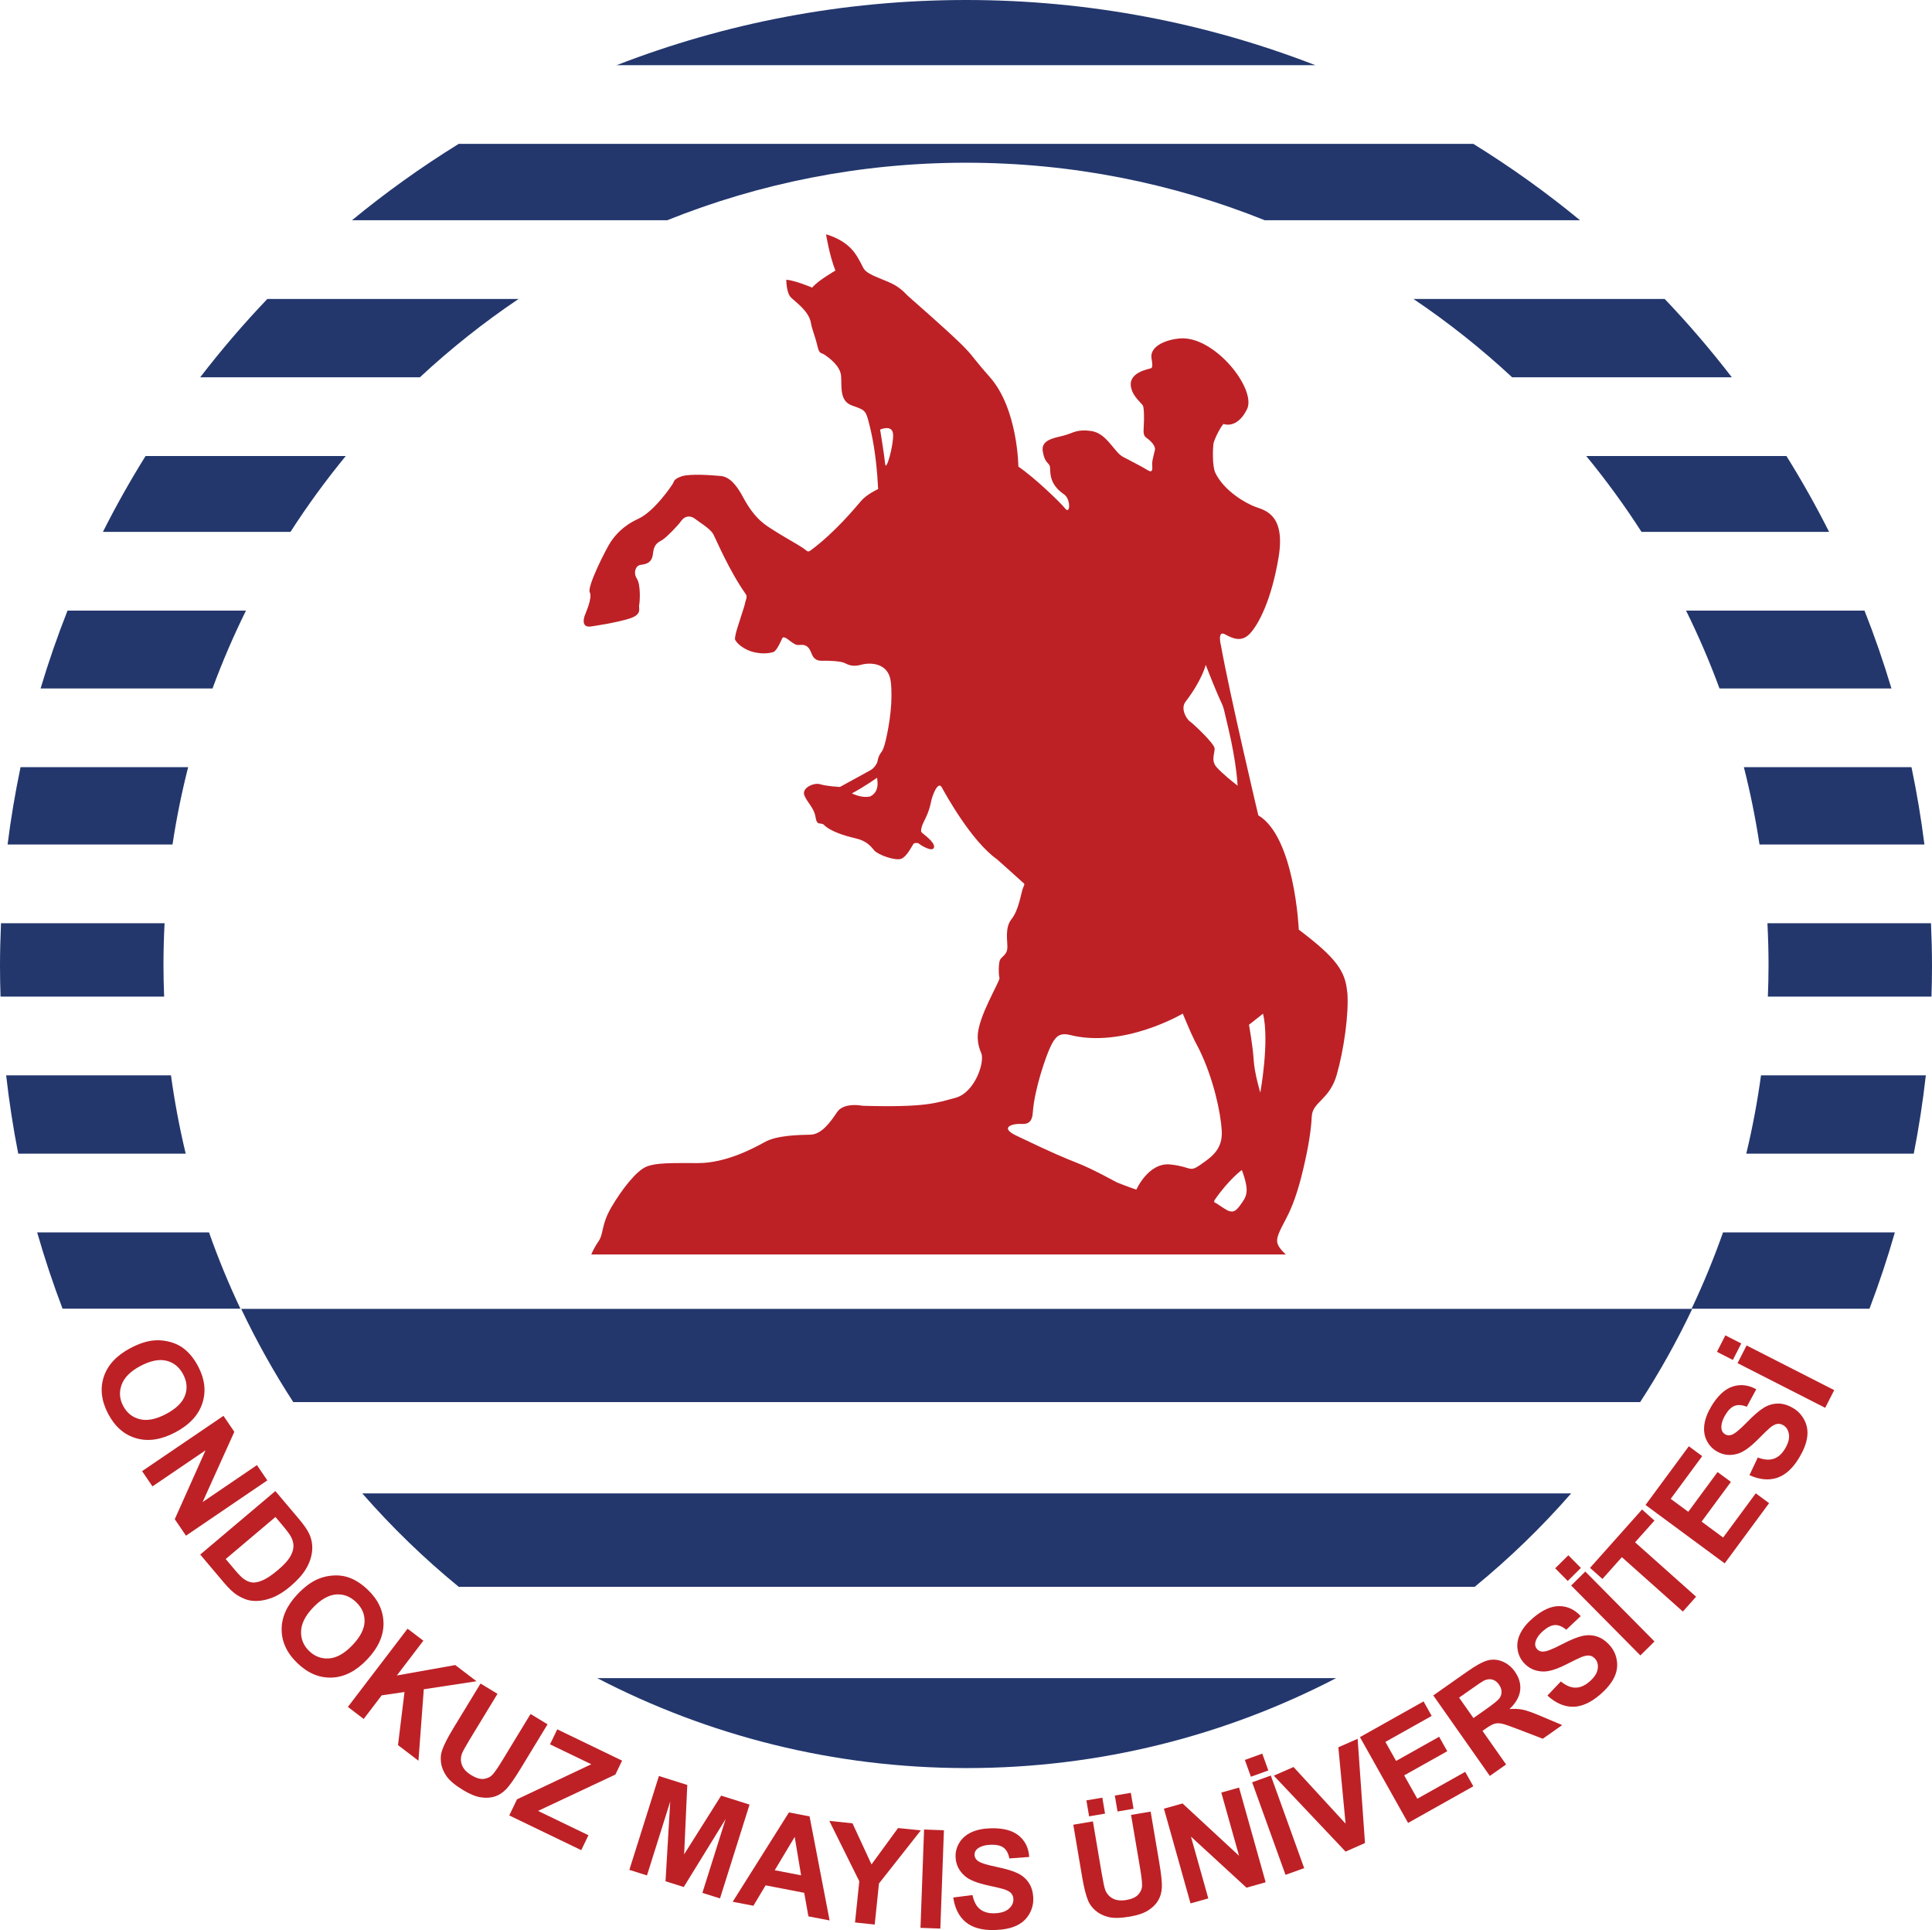 <?xml version="1.0" encoding="UTF-8"?>
<svg id="katman_2" xmlns="http://www.w3.org/2000/svg" viewBox="0 0 752.16 751.29">
  <defs>
    <style>
      .cls-1 {
        fill: #bd2126;
      }

      .cls-2 {
        fill: #23376d;
      }
    </style>
  </defs>
  <g id="katman_1">
    <g>
      <path class="cls-2" d="M658.81,509.48H93.9c5.97,12.58,12.75,24.7,20.28,36.29h524.36c7.53-11.59,14.31-23.71,20.28-36.29"/>
      <path class="cls-2" d="M611.66,581.31H141.04c11.48,13.13,24.04,25.3,37.55,36.36h395.53c13.51-11.06,26.07-23.22,37.55-36.36"/>
      <path class="cls-2" d="M376.35,688.23c51.87,0,100.77-12.65,143.82-35.01H232.53c43.05,22.36,91.96,35.01,143.82,35.01"/>
      <path class="cls-2" d="M492.41,85.73h122.72c-13.12-10.81-27-20.74-41.53-29.72H178.57c-14.52,8.98-28.4,18.91-41.53,29.72h122.72c35.96-14.43,75.21-22.39,116.32-22.39s80.37,7.96,116.32,22.39"/>
      <path class="cls-2" d="M2.4,418.58c1.16,10.3,2.73,20.47,4.7,30.49h65.2c-2.4-9.99-4.32-20.16-5.74-30.49H2.4Z"/>
      <path class="cls-2" d="M745.06,449.07c1.97-10.03,3.54-20.2,4.7-30.49h-64.17c-1.42,10.33-3.33,20.51-5.74,30.49h65.2Z"/>
      <path class="cls-2" d="M674.23,146.86c-8.18-10.62-16.9-20.81-26.14-30.49h-97.81c13.61,9.16,26.45,19.37,38.42,30.49h85.54Z"/>
      <path class="cls-2" d="M104.08,116.37c-9.25,9.68-17.96,19.87-26.14,30.49h85.53c11.98-11.13,24.81-21.34,38.42-30.49h-97.81Z"/>
      <path class="cls-2" d="M376.08,0c-47.97,0-93.82,9-136.01,25.37h272.01C469.91,9,424.05,0,376.08,0"/>
      <path class="cls-2" d="M26.29,237.68c-3.92,9.9-7.41,20.01-10.49,30.3h66.94c3.81-10.37,8.18-20.48,13.02-30.3H26.29Z"/>
      <path class="cls-2" d="M736.37,267.98c-3.08-10.29-6.57-20.4-10.49-30.3h-69.47c4.85,9.82,9.21,19.93,13.02,30.3h66.94Z"/>
      <path class="cls-2" d="M64.07,359.37H.39c-.24,5.54-.39,11.11-.39,16.71,0,3.97.08,7.92.21,11.86h63.69c-.15-4.04-.26-8.08-.26-12.16,0-5.51.15-10.98.43-16.41"/>
      <path class="cls-2" d="M688.27,387.94h63.69c.12-3.94.2-7.89.2-11.86,0-5.6-.15-11.17-.39-16.71h-63.68c.28,5.44.43,10.91.43,16.42,0,4.07-.1,8.12-.26,12.15"/>
      <path class="cls-2" d="M712.1,207.04c-5.1-10.12-10.64-19.96-16.61-29.53h-77.94c7.73,9.4,14.92,19.26,21.52,29.53h73.02Z"/>
      <path class="cls-2" d="M56.67,177.51c-5.96,9.57-11.51,19.41-16.6,29.53h73.02c6.6-10.27,13.8-20.13,21.52-29.53H56.67Z"/>
      <path class="cls-2" d="M14.47,479.71c2.88,10.08,6.2,19.98,9.88,29.7h69.25c-4.57-9.64-8.65-19.55-12.23-29.7H14.47Z"/>
      <path class="cls-2" d="M727.82,509.42c3.69-9.72,7-19.62,9.88-29.7h-66.9c-3.58,10.15-7.66,20.06-12.23,29.7h69.25Z"/>
      <path class="cls-2" d="M749.21,328.73c-1.28-10.17-2.97-20.21-5.04-30.11h-65.25c2.5,9.86,4.54,19.9,6.09,30.11h64.21Z"/>
      <path class="cls-2" d="M8,298.62c-2.07,9.9-3.77,19.94-5.05,30.11h64.21c1.54-10.21,3.58-20.25,6.09-30.11H8Z"/>
      <path class="cls-1" d="M50.71,524.79c3.45-1.83,6.61-2.85,9.5-3.05,2.13-.14,4.23.09,6.31.69,2.07.6,3.86,1.52,5.36,2.76,2.01,1.64,3.75,3.83,5.21,6.58,2.64,4.99,3.21,9.79,1.7,14.43-1.51,4.63-5.02,8.41-10.52,11.33-5.46,2.9-10.52,3.67-15.18,2.34-4.66-1.33-8.31-4.49-10.94-9.46-2.67-5.03-3.25-9.85-1.76-14.44,1.5-4.6,4.94-8.32,10.32-11.18M54.67,531.71c-3.83,2.03-6.27,4.45-7.31,7.27-1.04,2.82-.84,5.59.61,8.31,1.44,2.72,3.61,4.44,6.5,5.15,2.89.71,6.29.02,10.22-2.06,3.88-2.06,6.32-4.44,7.33-7.15,1.01-2.71.77-5.47-.73-8.29-1.49-2.82-3.66-4.57-6.5-5.27-2.84-.7-6.21-.02-10.11,2.04"/>
      <polygon class="cls-1" points="55.32 572.64 87 551.12 91.23 557.34 78.88 584.68 100.04 570.3 104.07 576.24 72.4 597.77 68.04 591.35 80.02 564.54 59.36 578.58 55.32 572.64"/>
      <path class="cls-1" d="M107.2,580.4l9.12,10.79c2.06,2.43,3.44,4.45,4.14,6.04.94,2.14,1.29,4.37,1.03,6.69-.26,2.31-1.05,4.58-2.38,6.8-1.33,2.22-3.36,4.49-6.1,6.8-2.41,2.04-4.73,3.49-6.98,4.36-2.75,1.07-5.35,1.48-7.81,1.23-1.86-.18-3.81-.91-5.84-2.18-1.51-.96-3.19-2.52-5.04-4.7l-9.39-11.11,29.25-24.72ZM107.24,590.49l-19.37,16.37,3.73,4.41c1.39,1.65,2.49,2.76,3.3,3.34,1.05.76,2.13,1.21,3.23,1.36,1.1.15,2.48-.13,4.13-.84,1.65-.71,3.6-2.02,5.86-3.93,2.26-1.91,3.83-3.58,4.7-5,.87-1.42,1.34-2.78,1.42-4.07.07-1.29-.24-2.59-.93-3.9-.51-.98-1.78-2.68-3.82-5.08l-2.24-2.65Z"/>
      <path class="cls-1" d="M115.88,620.5c2.69-2.83,5.37-4.8,8.04-5.91,1.98-.81,4.04-1.26,6.2-1.35,2.16-.09,4.15.22,5.96.91,2.42.91,4.77,2.44,7.03,4.59,4.09,3.89,6.15,8.27,6.2,13.14.04,4.87-2.08,9.56-6.38,14.08-4.26,4.48-8.81,6.83-13.65,7.04-4.84.21-9.3-1.62-13.38-5.5-4.13-3.92-6.21-8.31-6.25-13.14s2.04-9.46,6.24-13.88M121.83,625.81c-2.99,3.14-4.53,6.21-4.62,9.22-.09,3,.98,5.56,3.21,7.69,2.23,2.12,4.83,3.06,7.8,2.82,2.96-.25,5.97-1.98,9.03-5.2,3.03-3.18,4.58-6.21,4.68-9.11.09-2.89-1.01-5.44-3.32-7.63-2.31-2.2-4.92-3.18-7.84-2.94-2.92.24-5.9,1.96-8.94,5.15"/>
      <polygon class="cls-1" points="135.44 664.42 158.67 633.97 164.82 638.65 154.5 652.18 177.24 648.13 185.51 654.43 164.99 657.55 162.91 685.36 154.95 679.29 157.48 658.62 148.61 659.91 141.59 669.11 135.44 664.42"/>
      <path class="cls-1" d="M187.07,655.31l6.61,4.02-10.78,17.72c-1.71,2.81-2.74,4.69-3.08,5.62-.53,1.51-.51,3,.06,4.46.57,1.46,1.78,2.75,3.62,3.87,1.87,1.14,3.52,1.62,4.94,1.43,1.42-.19,2.56-.78,3.44-1.78.87-1,2.1-2.79,3.67-5.38l11.01-18.1,6.61,4.02-10.45,17.19c-2.39,3.93-4.26,6.59-5.6,8-1.34,1.4-2.83,2.37-4.47,2.91-1.64.53-3.46.64-5.47.32-2.01-.31-4.31-1.26-6.9-2.83-3.12-1.9-5.27-3.7-6.45-5.41-1.18-1.7-1.88-3.42-2.12-5.14-.24-1.72-.12-3.31.35-4.75.71-2.14,2.18-5.04,4.4-8.7l10.62-17.45Z"/>
      <polygon class="cls-1" points="198.26 706.66 201.29 700.38 230.2 686.74 214.13 678.99 216.95 673.15 242.19 685.33 239.58 690.75 209.47 704.9 229.09 714.37 226.29 720.18 198.26 706.66"/>
      <polygon class="cls-1" points="245.02 727.85 256.53 691.32 267.57 694.8 266.35 721.8 280.75 698.95 291.81 702.44 280.31 738.96 273.45 736.81 282.51 708.05 266.2 734.52 259.1 732.29 260.93 701.25 251.88 730.01 245.02 727.85"/>
      <path class="cls-1" d="M322.99,747.54l-8.26-1.59-1.64-9.17-15.03-2.9-4.75,7.94-8.06-1.55,21.9-34.78,8.03,1.55,7.8,40.51ZM311.88,729.97l-2.49-14.95-7.77,12.97,10.26,1.98Z"/>
      <polygon class="cls-1" points="332.87 748.33 334.54 732.3 322.87 708.79 331.89 709.73 339.29 725.73 349.63 711.57 358.49 712.48 342.2 733.15 340.54 749.13 332.87 748.33"/>
      <rect class="cls-1" x="343.75" y="727.51" width="38.3" height="7.73" transform="translate(-381.2 1067.41) rotate(-87.91)"/>
      <path class="cls-1" d="M371.1,738.61l7.5-.95c.53,2.51,1.5,4.34,2.92,5.48,1.42,1.14,3.3,1.68,5.65,1.61,2.49-.07,4.35-.66,5.58-1.75,1.23-1.09,1.83-2.34,1.78-3.75-.03-.91-.31-1.67-.86-2.29-.55-.62-1.49-1.14-2.83-1.58-.91-.29-2.99-.78-6.24-1.49-4.17-.91-7.12-2.08-8.83-3.53-2.41-2.04-3.66-4.57-3.75-7.6-.06-1.95.44-3.79,1.5-5.52,1.06-1.73,2.61-3.07,4.66-4.02,2.05-.95,4.55-1.47,7.5-1.55,4.8-.14,8.45.81,10.94,2.84,2.49,2.04,3.85,4.81,4.07,8.32l-7.72.57c-.39-1.96-1.14-3.35-2.25-4.18-1.11-.83-2.76-1.21-4.93-1.15-2.25.07-3.99.58-5.23,1.54-.8.62-1.19,1.42-1.16,2.41.03.9.43,1.67,1.22,2.29,1,.79,3.39,1.57,7.18,2.35,3.79.78,6.59,1.62,8.42,2.51,1.83.9,3.28,2.15,4.34,3.77,1.07,1.61,1.64,3.63,1.71,6.05.06,2.19-.48,4.26-1.65,6.22-1.16,1.95-2.84,3.42-5.04,4.42-2.2,1-4.96,1.54-8.29,1.64-4.84.14-8.59-.87-11.25-3.03-2.66-2.16-4.3-5.38-4.93-9.64"/>
      <path class="cls-1" d="M417.87,710.27l7.62-1.29,3.46,20.45c.55,3.25,1,5.33,1.35,6.26.59,1.49,1.58,2.6,2.96,3.33,1.39.73,3.14.91,5.27.55,2.16-.37,3.72-1.08,4.67-2.16.95-1.07,1.43-2.27,1.43-3.59,0-1.33-.25-3.48-.75-6.47l-3.54-20.89,7.62-1.29,3.36,19.83c.77,4.53,1.1,7.77,1.01,9.71-.09,1.94-.59,3.65-1.48,5.13-.89,1.48-2.2,2.75-3.92,3.83-1.72,1.08-4.08,1.87-7.07,2.38-3.6.61-6.41.66-8.41.14-2-.52-3.66-1.35-4.97-2.5-1.31-1.15-2.26-2.42-2.85-3.82-.87-2.08-1.66-5.23-2.37-9.46l-3.41-20.14ZM424,707.01l-1.05-6.21,6.21-1.05,1.05,6.21-6.21,1.05ZM435.07,705.13l-1.05-6.21,6.23-1.06,1.05,6.21-6.23,1.06Z"/>
      <polygon class="cls-1" points="463.49 740.9 453.14 704.03 460.38 702 482.39 722.38 475.47 697.76 482.39 695.82 492.74 732.68 485.28 734.78 463.66 714.91 470.41 738.96 463.49 740.9"/>
      <path class="cls-1" d="M487,691.6l-2.36-6.54,6.78-2.45,2.36,6.54-6.78,2.45ZM500.47,729.79l-12.99-36.03,7.27-2.62,12.99,36.03-7.27,2.62Z"/>
      <polygon class="cls-1" points="523.85 720.74 495.91 691.18 503.59 687.81 523.86 709.86 521.04 680.13 528.55 676.83 531.41 717.41 523.85 720.74"/>
      <polygon class="cls-1" points="548.19 709.58 529.45 676.18 554.21 662.28 557.38 667.93 539.36 678.04 543.52 685.45 560.28 676.04 563.44 681.67 546.67 691.07 551.78 700.16 570.43 689.69 573.59 695.32 548.19 709.58"/>
      <path class="cls-1" d="M580.02,691.29l-22.02-31.34,13.32-9.36c3.35-2.35,5.98-3.78,7.89-4.28,1.91-.5,3.83-.36,5.75.44,1.92.8,3.54,2.12,4.84,3.98,1.65,2.35,2.32,4.78,2.02,7.28-.31,2.5-1.69,4.92-4.16,7.25,1.93-.16,3.67-.08,5.24.25,1.56.33,3.95,1.18,7.18,2.56l8.12,3.42-7.57,5.32-9.37-3.61c-3.34-1.29-5.53-2.05-6.57-2.26-1.04-.21-1.98-.2-2.82.03-.83.23-1.98.86-3.43,1.88l-1.28.9,9.19,13.08-6.33,4.44ZM573.64,668.76l4.68-3.29c3.04-2.13,4.84-3.59,5.42-4.38.57-.79.86-1.64.84-2.57-.01-.93-.35-1.86-1.01-2.8-.74-1.06-1.62-1.71-2.64-1.96-1.02-.25-2.1-.1-3.25.44-.56.29-2.13,1.33-4.69,3.14l-4.94,3.47,5.59,7.95Z"/>
      <path class="cls-1" d="M602.45,659.99l5.21-5.48c1.99,1.62,3.9,2.42,5.72,2.41,1.82,0,3.62-.78,5.4-2.32,1.88-1.63,2.96-3.25,3.22-4.88.27-1.62-.06-2.97-.99-4.04-.59-.68-1.3-1.09-2.12-1.23-.82-.13-1.88.05-3.19.56-.89.36-2.81,1.28-5.78,2.79-3.81,1.94-6.83,2.88-9.08,2.84-3.16-.06-5.73-1.23-7.71-3.52-1.28-1.47-2.05-3.22-2.33-5.22-.28-2.01.09-4.03,1.08-6.06.99-2.03,2.6-4.01,4.83-5.94,3.64-3.14,7.06-4.71,10.28-4.71,3.22,0,6.02,1.3,8.41,3.88l-5.63,5.31c-1.54-1.27-3-1.88-4.39-1.82-1.39.06-2.91.8-4.55,2.23-1.7,1.47-2.73,2.97-3.09,4.5-.23.98-.02,1.85.63,2.6.59.69,1.39,1.02,2.39,1.01,1.27-.02,3.62-.92,7.05-2.71,3.43-1.79,6.13-2.91,8.12-3.37,1.99-.46,3.9-.4,5.75.18,1.85.58,3.56,1.78,5.15,3.61,1.44,1.66,2.32,3.61,2.65,5.86.33,2.25-.04,4.45-1.12,6.62-1.08,2.16-2.87,4.33-5.39,6.51-3.66,3.17-7.21,4.75-10.63,4.76-3.43,0-6.73-1.45-9.92-4.36"/>
      <path class="cls-1" d="M610.35,615.4l-4.89-4.94,5.12-5.07,4.89,4.94-5.13,5.07ZM638.62,644.38l-26.94-27.22,5.5-5.44,26.94,27.22-5.5,5.44Z"/>
      <polygon class="cls-1" points="655.17 627.3 631.42 606.13 623.86 614.61 619.02 610.3 639.27 587.58 644.11 591.89 636.56 600.35 660.32 621.52 655.17 627.3"/>
      <polygon class="cls-1" points="671.45 608.55 640.63 585.81 657.49 562.96 662.7 566.81 650.43 583.43 657.27 588.47 668.68 573 673.87 576.83 662.46 592.3 670.85 598.49 683.55 581.28 688.74 585.11 671.45 608.55"/>
      <path class="cls-1" d="M681.11,574.17l3.23-6.83c2.4.91,4.46,1.07,6.19.49,1.73-.58,3.19-1.88,4.4-3.9,1.28-2.14,1.79-4.02,1.53-5.64-.26-1.62-.99-2.8-2.2-3.52-.78-.46-1.57-.63-2.39-.5-.82.13-1.77.64-2.85,1.54-.73.62-2.27,2.1-4.61,4.46-3.01,3.03-5.59,4.88-7.73,5.54-3.01.94-5.82.63-8.42-.93-1.67-1-2.96-2.41-3.85-4.23-.89-1.82-1.18-3.85-.88-6.09.31-2.24,1.21-4.63,2.72-7.15,2.47-4.12,5.23-6.69,8.28-7.69,3.06-1,6.12-.65,9.21,1.05l-3.68,6.81c-1.86-.73-3.44-.84-4.74-.35-1.3.49-2.51,1.67-3.62,3.54-1.15,1.93-1.66,3.68-1.52,5.24.09,1.01.56,1.76,1.41,2.28.78.46,1.64.53,2.58.21,1.2-.42,3.15-2.01,5.84-4.78,2.69-2.77,4.91-4.69,6.65-5.75,1.74-1.06,3.58-1.61,5.51-1.63,1.94-.03,3.94.58,6.02,1.82,1.88,1.13,3.33,2.7,4.35,4.73,1.02,2.03,1.36,4.24,1.01,6.63-.34,2.39-1.37,5.01-3.08,7.87-2.49,4.16-5.35,6.77-8.61,7.85-3.25,1.08-6.85.74-10.78-1.03"/>
      <path class="cls-1" d="M674.63,529.36l-6.19-3.15,3.27-6.42,6.19,3.16-3.27,6.42ZM710.58,548l-34.12-17.39,3.51-6.89,34.12,17.39-3.51,6.89Z"/>
      <path class="cls-1" d="M524.48,386.19c-.67-8.17-4.32-13.36-18.84-24.32,0,0-1.54-36.05-15.76-44.5,0,0-11.2-47.34-14.51-65.94,0,0-1.63-6.25,1.54-4.52,3.17,1.73,6.54,3.17,9.8-.38,3.27-3.56,8.27-12.88,11.05-29.51,2.79-16.63-5.19-18.36-8.94-19.7-3.75-1.35-12.4-6.25-15.76-13.46-1.15-2.88-.87-9.32-.67-10.96.19-1.63,2.69-6.63,3.94-7.88,0,0,5.19,2.21,9.13-5.67,3.94-7.88-12.88-29.03-26.43-27.59-4.81.48-11.34,2.79-10.76,7.59.29,1.54.6,3.56-.04,3.94-.64.39-9.96,1.54-7.65,8.36.77,2.79,3.84,5.38,4.33,6.15.48.77.58,4.61.38,7.88-.19,3.27-.1,3.94,1.25,4.9,1.35.96,3.46,2.98,3.08,4.61-.38,1.63-.96,3.65-1.06,5-.1,1.35.77,4.42-1.83,2.79-2.6-1.63-6.25-3.37-9.61-5.19-3.36-1.83-6.25-9.13-12.21-10-5.96-.86-7.11.86-11.05,1.83-3.94.96-8.65,1.73-7.88,6.15.77,4.42,2.11,4.13,2.69,5.58.58,1.44-1.06,6.63,5.67,11.15,2.6,1.92,2.31,7.88.39,5.48-1.92-2.4-12.11-12.21-18.26-16.34,0,0-.19-22.59-11.15-34.89-10.96-12.3-2.79-5.96-31.91-31.62-3.94-4.13-5.86-4.71-11.73-7.11-5.86-2.4-5.29-3.46-6.63-5.77-1.35-2.31-3.56-8.07-13.46-11.05,0,0,1.25,8.07,3.65,14.13,0,0-6.92,3.94-9.04,6.63,0,0-6.54-2.79-10.09-3.08,0,0,0,5,1.73,6.82,1.73,1.83,7.11,5.29,7.88,10.09.29,2.02,1.73,5.48,2.5,8.84.77,3.36,1.35,2.5,2.79,3.46,1.44.96,6.15,4.23,6.44,8.27.29,4.04-.67,9.71,4.13,11.44,4.81,1.73,5.38,1.73,6.54,6.15,1.15,4.42,3.08,12.5,3.75,26.43,0,0-4.33,1.92-6.63,4.61-2.31,2.69-10,12.02-19.22,18.94-1.63,1.25-1.44.77-3.36-.58-1.92-1.34-7.88-4.61-11.15-6.73-3.27-2.11-7.5-4.23-12.21-13.07-4.71-8.84-8.17-8.17-10-8.36-1.83-.19-10.67-.86-13.84.19-3.17,1.06-2.98,1.92-3.46,2.79-.48.87-7.21,10.86-13.46,13.75-6.25,2.88-9.04,6.54-10.67,8.84-1.63,2.31-9.42,17.59-8.27,19.8,1.15,2.21-1.73,8.27-2.02,9.23-.29.96-1.35,4.71,2.69,4.04,4.04-.67,8.46-1.25,14.23-2.88,5.77-1.63,4.04-4.04,4.33-5.38.29-1.35.67-7.88-.87-10.29-1.54-2.4-.48-5.09,1.35-5.38,1.83-.29,4.52-.48,4.9-4.42.38-3.94,2.21-4.42,3.75-5.38,1.54-.96,5.96-5.48,7.3-7.4,1.35-1.92,3.56-2.12,5.29-.77,1.73,1.35,5.96,3.85,7.11,5.96,1.15,2.11,6.05,13.94,12.59,23.26.96,1.15-.1,2.69-.19,3.65-.1.96-3.17,9.71-3.65,12.02-.48,2.31-.29,2.11.29,2.98.58.86,3.08,3.17,6.73,4.04,3.65.87,6.15.38,7.59,0,1.44-.38,3.36-5.09,3.56-5.48.19-.39.86-.39,1.73.19.86.58,2.5,2.02,3.65,2.4,1.15.38,2.4-.29,3.75.38,1.34.67,1.83,2.12,2.21,2.99.38.86,1.06,2.97,4.04,2.88,2.98-.1,7.5.19,8.84.87,1.35.67,3.08,1.63,6.54.67,3.46-.96,10.57-.77,11.44,6.54.87,7.3-.38,16.15-1.92,22.78-1.54,6.63-2.31,3.56-3.36,8.75,0,0-.86,2.02-2.59,2.98-1.73.96-11.92,6.54-11.92,6.54,0,0-5.29-.29-7.69-1.06-2.4-.77-7.31,1.44-6.15,4.32,1.15,2.88,3.75,4.81,4.33,8.36.58,3.56,1.54,2.11,3.17,2.98,0,0,2.02,2.98,12.4,5.38,4.23.96,5.86,2.98,7.31,4.71,1.44,1.73,8.17,4.13,10.48,3.27,2.31-.86,4.52-5.57,4.81-5.86.29-.29,1.54-.58,2.31.1.77.67,5.29,3.36,5.67,1.25.38-2.11-4.52-5.29-4.9-5.86-.38-.58.1-2.4.77-3.75.67-1.35,2.21-4.23,2.88-7.69.67-3.46,2.88-8.46,4.23-6.06,1.34,2.4,11.44,20.94,21.53,28.06,0,0,6.73,5.97,10.09,9.05,1.06.67.38.96-.19,2.79-.58,1.83-1.54,8.07-4.23,11.44-2.69,3.36-1.54,8.36-1.63,11.15-.1,2.79-2.31,3.48-2.88,4.77-.58,1.29-.58,5.8-.19,6.96.38,1.15-8.56,15.38-8.46,22.88,0,0-.19,2.98,1.34,6.34,1.54,3.36-2.4,15.48-10.09,17.49-7.69,2.02-11.34,3.75-36.04,3.08,0,0-7.31-1.54-10,2.5-2.69,4.04-6.06,8.65-10.38,8.75-4.33.1-12.98.19-17.78,2.88-4.81,2.69-15.38,8.17-25.86,8.17s-16.15-.19-20.09,1.35c-3.94,1.54-9.71,8.94-13.75,15.86s-2.88,10.19-5,13.27c-2.11,3.08-2.79,5.09-2.79,5.09h270.39s-2.69-2.31-3.27-4.33c-.58-2.02.67-4.52,3.27-9.42,2.59-4.9,4.71-10.77,6.73-19.32,2.02-8.55,3.08-15,3.36-20.67.29-5.67,6.92-6.44,9.71-16.15,2.79-9.71,4.81-24.03,4.13-32.2M341.28,307.29c-.65,1.92-2.49,2.72-2.49,2.72-3.45.8-7.13-1.19-7.13-1.19,4.98-2.64,9.81-6.09,9.81-6.09.11,1.34.46,2.64-.19,4.56M344.59,180.49c-.36-3.68-1.95-13.27-1.95-13.27,0,0,4.76-2.16,5.05,1.8.29,3.96-2.74,15.14-3.1,11.46M461.62,273.05c6.35-8.27,7.79-14.23,7.79-14.23,8.75,22.49,5.38,10.29,8.75,24.42,3.36,14.13,3.65,22.59,3.65,22.59-1.83-1.44-5.86-4.61-8.17-7.21-2.31-2.6-.67-5.38-.77-7.31-.1-1.92-8.75-10-9.61-10.48-.87-.48-4.04-4.81-1.63-7.79M467.39,453.37c-4.61,3.17-3.36.77-11.82-.1-8.46-.87-13.17,9.8-13.17,9.8-1.63-.58-3.17-1.06-7.5-2.79-19.9-10.67-10-4.13-39.7-18.46-6.34-3.27-.29-4.52,2.31-4.33,2.59.19,4.42-.58,4.61-4.81.67-8.75,4.9-21.05,6.73-24.99,1.83-3.94,3.37-5.77,7.4-4.9,21.05,5.48,44.21-8.24,44.21-8.24,2.79,6.56,3.65,8.82,6.44,14.01,5.58,11.44,8.36,24.61,8.75,31.62.38,7.02-3.65,10-8.27,13.17M485.28,464.18c-.29,2.02-1.06,3.07-2.78,5.38-1.73,2.3-2.69,2.11-3.74,1.92-1.06-.19-3.84-2.21-4.9-2.88-1.06-.67-1.44-.48-.96-1.54,5.76-8.26,10.56-11.62,10.56-11.62,1.34,3.46,2.11,6.72,1.82,8.74M490.66,425.3s-2.3-7.58-2.59-12.77c-.29-5.18-1.82-13.63-1.82-13.63l5.47-4.32c2.59,10.75-1.06,30.72-1.06,30.72"/>
    </g>
  </g>
</svg>